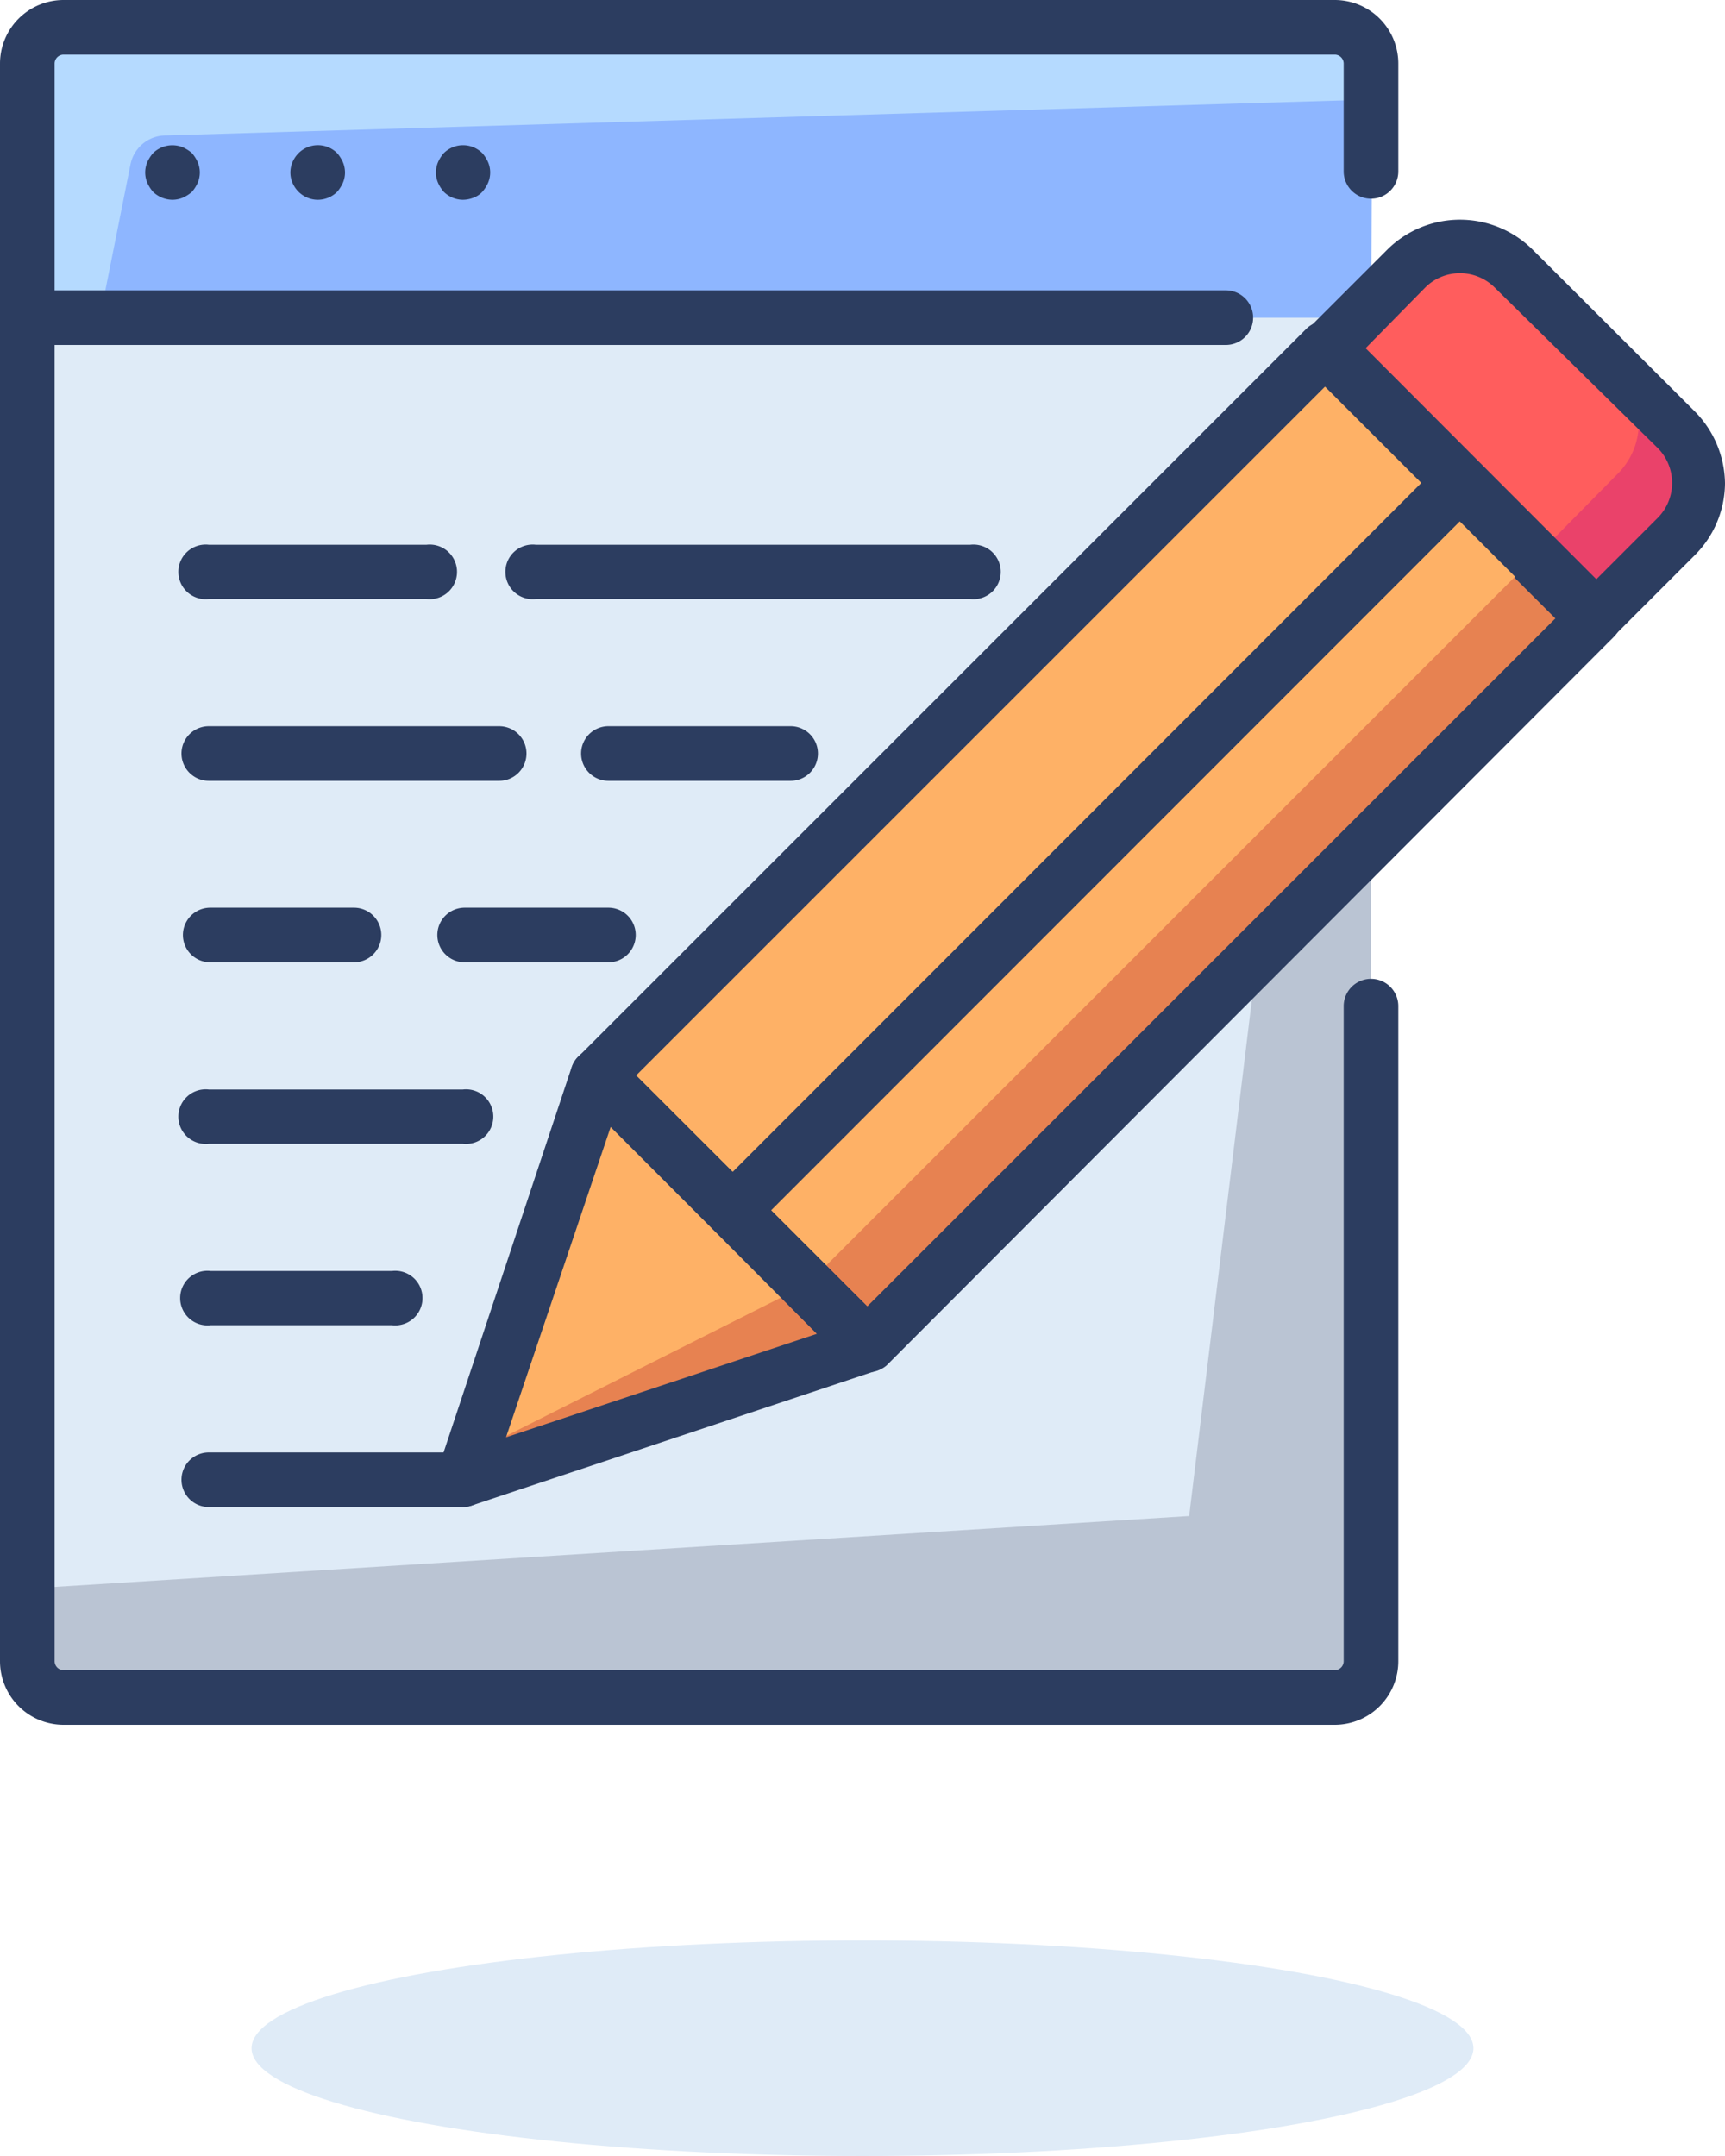 <svg xmlns="http://www.w3.org/2000/svg" viewBox="0 0 48 60"><defs><style>.cls-1{fill:#dfebf7;}.cls-2{fill:#bac4d3;}.cls-3{fill:#2c3d60;}.cls-4{fill:#b5daff;}.cls-5{fill:#8eb6ff;}.cls-6{fill:#e78251;}.cls-7{fill:#ea426a;}.cls-8{fill:#ff5d5d;}.cls-9{fill:#feb166;}</style></defs><title>Asset 181</title><g id="Layer_2" data-name="Layer 2"><g id="_1" data-name="1"><ellipse class="cls-1" cx="24" cy="57" rx="17" ry="3"/><rect class="cls-2" x="0.76" y="8.84" width="37.39" height="38.4"/><polygon class="cls-1" points="33.09 42.19 0.76 44.21 0.76 8.84 37.14 8.84 33.09 42.19"/><path class="cls-3" d="M37.14,48H1.77A1.77,1.77,0,0,1,0,46.23V8.84a.76.76,0,0,1,1.52,0V46.23a.25.25,0,0,0,.25.25H37.14a.25.25,0,0,0,.25-.25V28a.76.76,0,0,1,1.52,0V46.23A1.77,1.77,0,0,1,37.14,48Z"/><path class="cls-4" d="M1.76.76H37.15a1,1,0,0,1,1,1V8.84a0,0,0,0,1,0,0H.76a0,0,0,0,1,0,0V1.76A1,1,0,0,1,1.76.76Z"/><path class="cls-5" d="M38.15,8.84H2.78l.85-4.26a1,1,0,0,1,1-.81l33.56-1Z"/><path class="cls-3" d="M34.11,9.6H.76A.76.76,0,0,1,0,8.84V1.77A1.77,1.77,0,0,1,1.77,0H37.14a1.77,1.77,0,0,1,1.77,1.77v3a.76.76,0,1,1-1.52,0v-3a.25.25,0,0,0-.25-.25H1.77a.25.25,0,0,0-.25.25V8.08H34.11a.76.76,0,0,1,0,1.52Z"/><path class="cls-3" d="M5.34,4.26a1,1,0,0,0-.25-.16.77.77,0,0,0-.83.16,1,1,0,0,0-.16.25.73.73,0,0,0,0,.58,1,1,0,0,0,.16.25.79.79,0,0,0,.54.22.75.75,0,0,0,.29-.06,1,1,0,0,0,.25-.16,1,1,0,0,0,.16-.25.73.73,0,0,0,0-.58A1,1,0,0,0,5.34,4.26Z"/><path class="cls-3" d="M9.38,4.26a.76.76,0,0,0-1.07,0,.79.79,0,0,0-.17.25.75.75,0,0,0-.06.29.72.72,0,0,0,.06.29.79.79,0,0,0,.17.25.78.78,0,0,0,.24.16.75.75,0,0,0,.29.06.77.77,0,0,0,.54-.22,1,1,0,0,0,.16-.25A.72.72,0,0,0,9.6,4.8a.75.75,0,0,0-.06-.29A1,1,0,0,0,9.38,4.26Z"/><path class="cls-3" d="M13.58,4.51a1,1,0,0,0-.16-.25.78.78,0,0,0-.24-.16.76.76,0,0,0-.59,0,.78.78,0,0,0-.24.16,1,1,0,0,0-.16.25.75.75,0,0,0-.06.29.72.72,0,0,0,.06.29,1,1,0,0,0,.16.25.78.78,0,0,0,.24.16.75.75,0,0,0,.29.06.8.8,0,0,0,.3-.06.63.63,0,0,0,.24-.16,1,1,0,0,0,.16-.25.73.73,0,0,0,0-.58Z"/><path class="cls-3" d="M12.88,41.94H5.81a.76.76,0,0,1,0-1.52h7.07a.76.76,0,1,1,0,1.52Z"/><path class="cls-3" d="M10.86,36.88h-5a.76.76,0,1,1,0-1.51h5.05a.76.76,0,1,1,0,1.51Z"/><path class="cls-3" d="M12.88,31.83H5.81a.76.76,0,1,1,0-1.51h7.07a.76.76,0,1,1,0,1.51Z"/><path class="cls-3" d="M16.93,26.78h-4a.76.76,0,0,1,0-1.52h4a.76.76,0,0,1,0,1.52Z"/><path class="cls-3" d="M9.85,26.78h-4a.76.76,0,1,1,0-1.52h4a.76.76,0,1,1,0,1.52Z"/><path class="cls-3" d="M22,21.73H16.93a.76.76,0,0,1,0-1.52H22a.76.76,0,0,1,0,1.52Z"/><path class="cls-3" d="M13.89,21.73H5.81a.76.76,0,0,1,0-1.52h8.08a.76.76,0,1,1,0,1.52Z"/><path class="cls-3" d="M27,16.67H14.91a.76.76,0,1,1,0-1.51H27a.76.76,0,1,1,0,1.51Z"/><path class="cls-3" d="M11.87,16.67H5.81a.76.76,0,1,1,0-1.51h6.06a.76.76,0,1,1,0,1.51Z"/><polygon class="cls-6" points="16.63 29.93 12.88 41.18 24.13 37.43 16.63 29.93"/><rect class="cls-6" x="16.19" y="18.26" width="28.63" height="10.6" transform="translate(-7.73 28.47) rotate(-45)"/><path class="cls-7" d="M46.62,11.94l-4.5-4.5a2.12,2.12,0,0,0-3,0L36.87,9.69l7.5,7.5,2.25-2.25A2.12,2.12,0,0,0,46.62,11.94Z"/><path class="cls-8" d="M45,10.34l-2.9-2.9a2.12,2.12,0,0,0-3,0L36.87,9.69l5.84,5.83L45,13.2A2,2,0,0,0,45,10.34Z"/><path class="cls-3" d="M44.37,18a.74.74,0,0,1-.53-.23l-7.5-7.49a.77.77,0,0,1-.22-.54.75.75,0,0,1,.22-.53l2.25-2.25a2.87,2.87,0,0,1,4.07,0l4.5,4.49a2.89,2.89,0,0,1,.84,2,2.85,2.85,0,0,1-.84,2l-2.25,2.25A.76.76,0,0,1,44.37,18ZM38,9.69l6.42,6.43,1.72-1.72a1.38,1.38,0,0,0,0-1.92L41.59,8a1.37,1.37,0,0,0-1.93,0Z"/><polygon class="cls-9" points="16.63 29.93 13.13 40.44 22.45 35.75 16.63 29.93"/><rect class="cls-9" x="15.35" y="18.61" width="28.63" height="8.23" transform="translate(-7.38 27.63) rotate(-45)"/><path class="cls-3" d="M12.88,41.94a.76.76,0,0,1-.71-1l3.74-11.25a.76.76,0,0,1,.55-.49.72.72,0,0,1,.71.2l7.5,7.49a.78.78,0,0,1,.2.71.75.75,0,0,1-.5.55L13.12,41.9A.93.93,0,0,1,12.88,41.94ZM17,31.34,14.08,40l8.65-2.88Z"/><path class="cls-3" d="M24.13,38.19a.81.81,0,0,1-.54-.22l-7.49-7.5a.73.73,0,0,1-.22-.54.71.71,0,0,1,.22-.53L36.34,9.16a.75.75,0,0,1,1.07,0l7.5,7.49a.77.77,0,0,1,.22.54.75.75,0,0,1-.22.53L24.67,38A.81.81,0,0,1,24.13,38.19ZM17.7,29.93l6.43,6.43L43.3,17.19l-6.43-6.43Z"/><path class="cls-3" d="M20.38,34.44a.73.73,0,0,1-.53-.22.75.75,0,0,1,0-1.07L40.09,12.9a.77.77,0,0,1,1.07,0,.75.75,0,0,1,0,1.07L20.92,34.22A.75.75,0,0,1,20.38,34.44Z"/></g></g></svg>